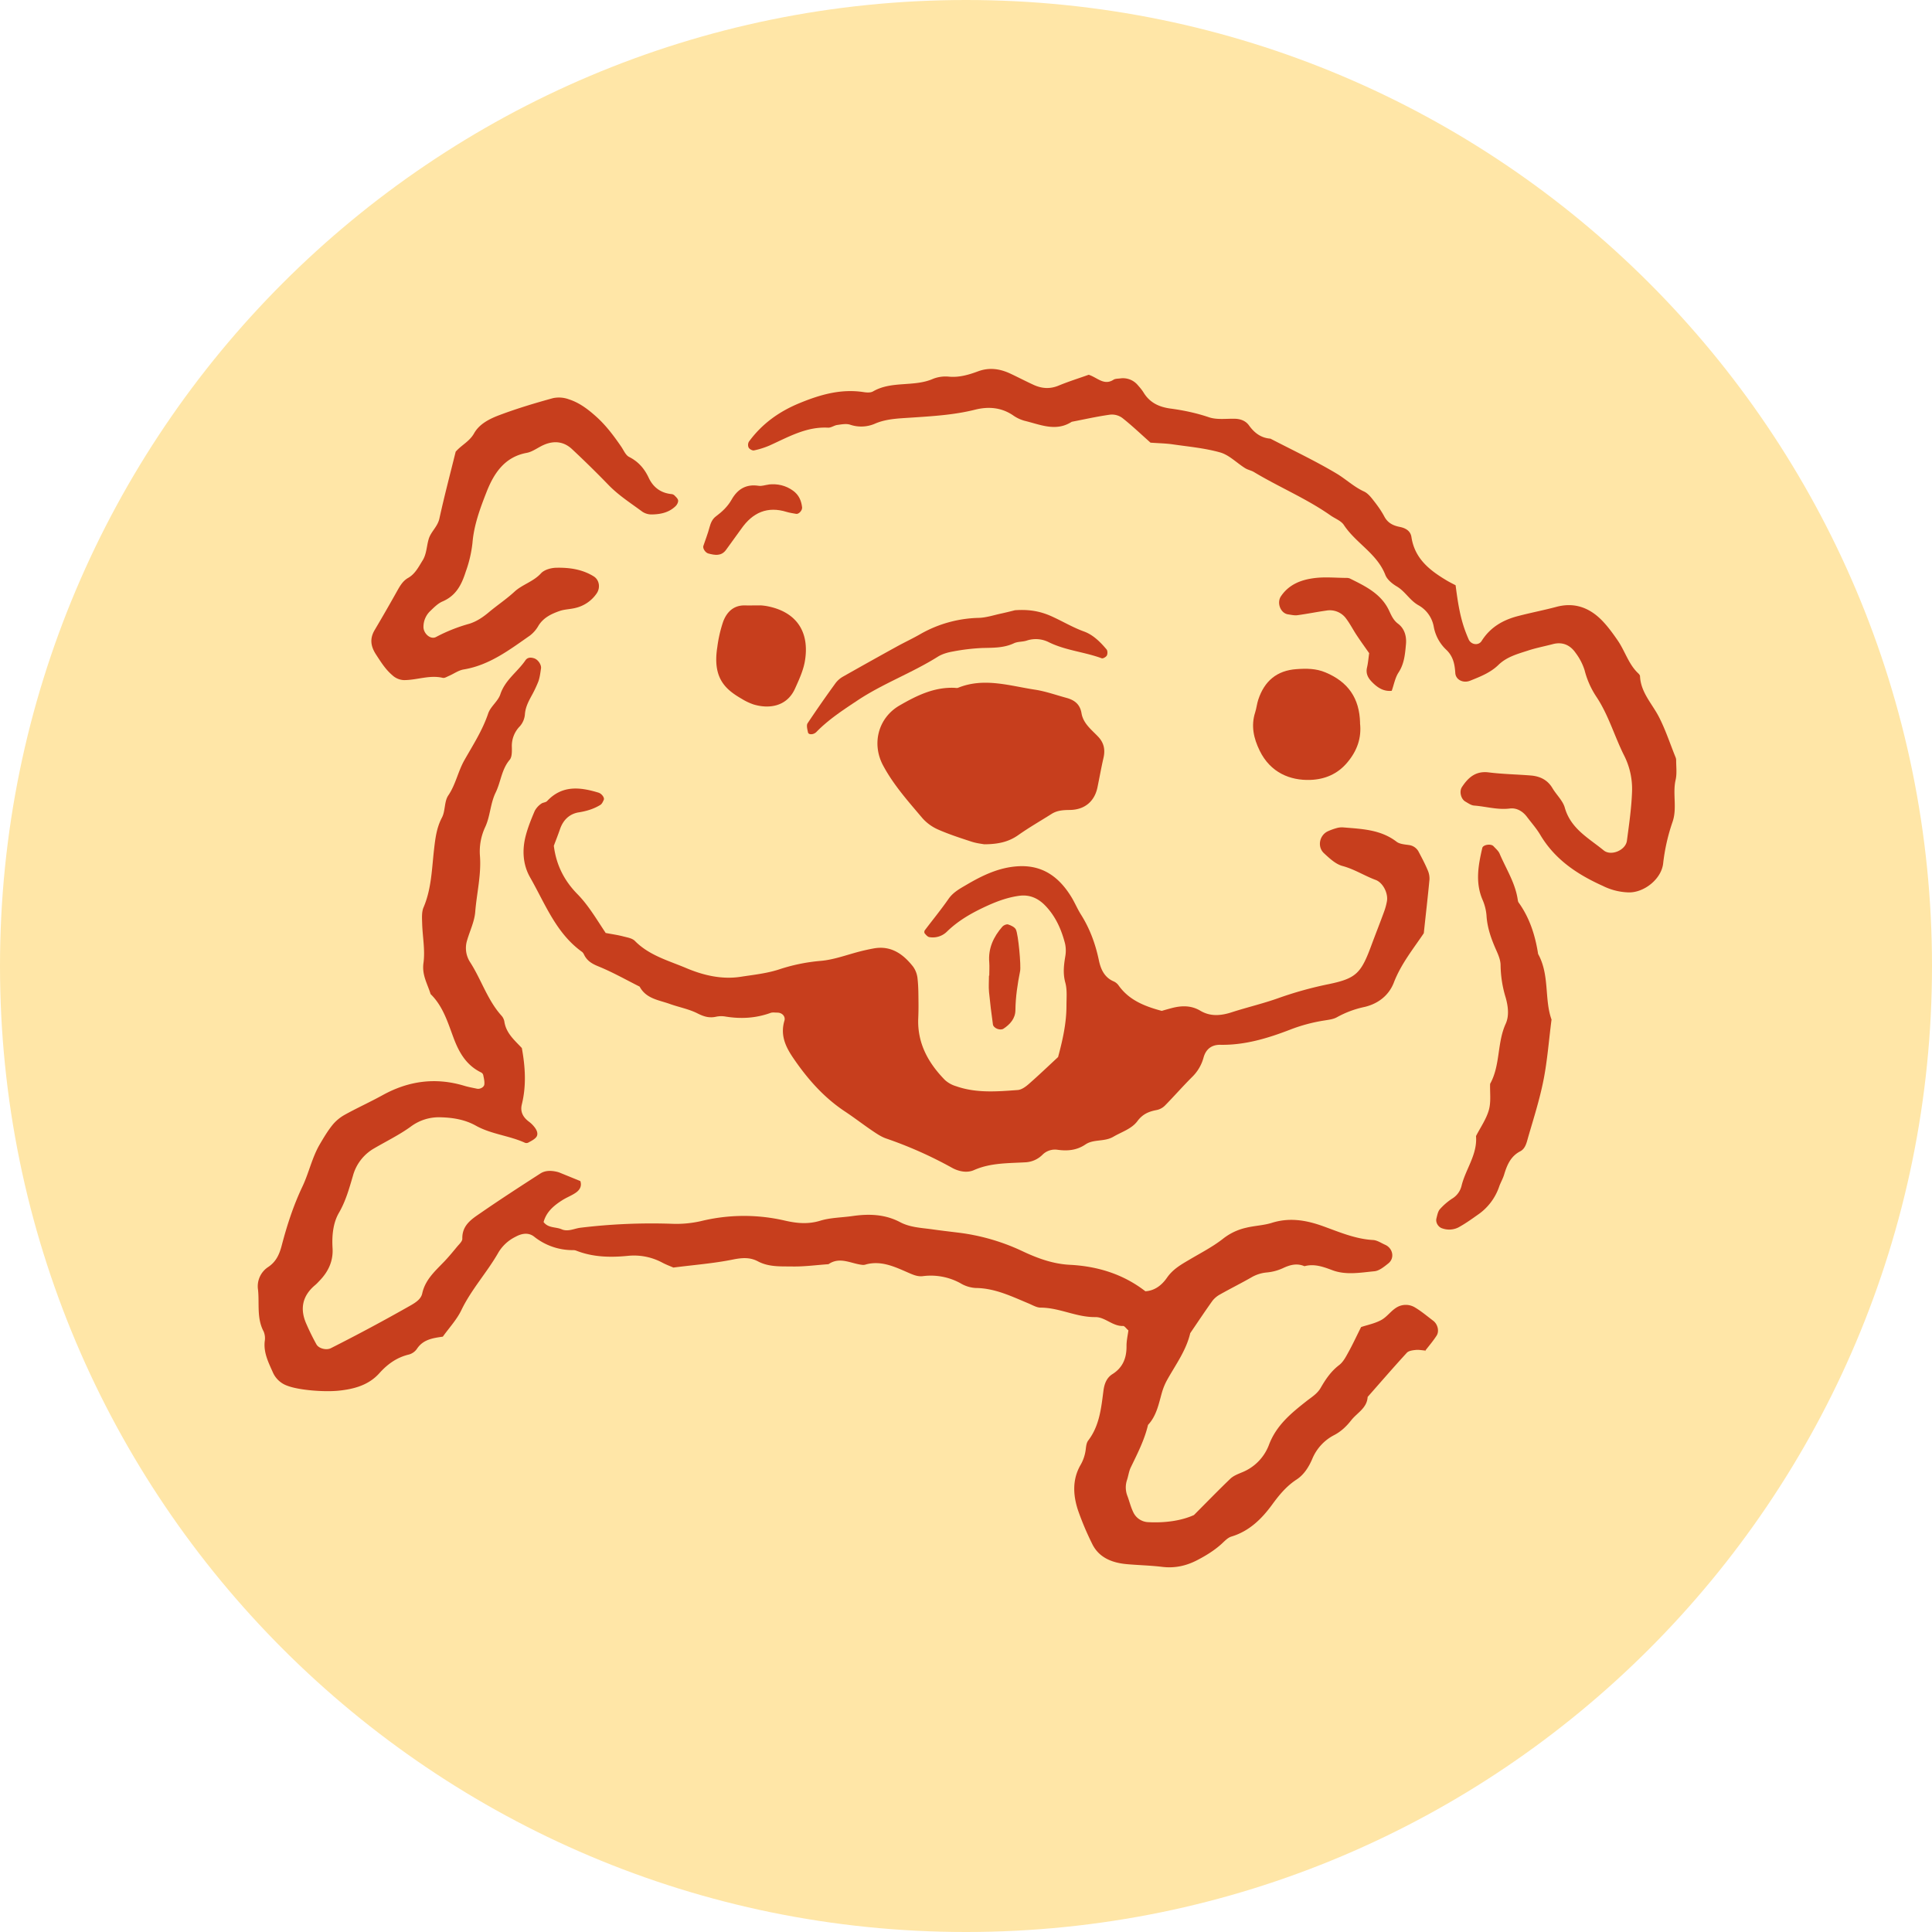 <?xml version="1.0" encoding="UTF-8"?>
<svg data-bbox="0 0 47 47" xmlns="http://www.w3.org/2000/svg" viewBox="0 0 47 47" height="47" width="47" data-type="color">
    <g>
        <path fill="#FFE6A7" d="M47 23.5C47 36.479 36.479 47 23.5 47S0 36.479 0 23.5 10.521 0 23.5 0 47 10.521 47 23.5" data-color="1"/>
        <path fill="#C73E1D" d="M34.682 32.856c-.08-.006-.16-.023-.238-.016-.075.008-.174.019-.22.069-.323.352-.636.715-.953 1.074-.016.273-.254.384-.398.566-.117.15-.25.276-.417.363a1.14 1.14 0 0 0-.531.576c-.087.205-.207.39-.382.504-.251.164-.428.381-.602.62-.252.343-.555.639-.984.768-.094.028-.172.118-.25.188-.18.16-.379.281-.594.392-.274.14-.55.193-.843.157-.287-.035-.576-.04-.861-.066-.34-.031-.677-.149-.844-.503a7 7 0 0 1-.341-.81c-.12-.366-.14-.74.057-1.09a1 1 0 0 0 .13-.374c.01-.08.017-.171.062-.23.273-.358.315-.781.37-1.206.02-.158.07-.316.22-.41.25-.157.345-.39.342-.68-.001-.132.03-.263.046-.383-.054-.046-.093-.109-.13-.108-.254.01-.438-.219-.676-.216-.459.006-.871-.229-1.328-.23-.099 0-.198-.062-.295-.102-.415-.173-.818-.371-1.283-.376a.8.8 0 0 1-.376-.117 1.5 1.5 0 0 0-.92-.17c-.134.014-.252-.044-.376-.098-.314-.137-.634-.284-.994-.19q-.038.014-.078.014c-.28-.022-.556-.214-.84-.018-.29.02-.58.06-.868.056-.285-.005-.58.018-.849-.125-.198-.105-.39-.088-.61-.044-.465.094-.94.13-1.447.195-.067-.03-.166-.066-.26-.115a1.46 1.46 0 0 0-.844-.17c-.427.042-.846.034-1.253-.124a.2.2 0 0 0-.077-.015 1.5 1.5 0 0 1-.956-.33c-.14-.107-.304-.075-.451.006a1 1 0 0 0-.409.371c-.275.487-.66.9-.906 1.41-.113.236-.3.434-.452.648-.246.035-.48.069-.63.296a.35.35 0 0 1-.189.137c-.296.07-.521.229-.726.457-.26.29-.616.387-.997.425-.357.035-.97-.014-1.247-.123a.6.6 0 0 1-.342-.314c-.108-.245-.233-.482-.202-.766a.43.43 0 0 0-.026-.237c-.173-.323-.101-.677-.137-1.016a.56.56 0 0 1 .25-.555c.19-.129.269-.303.327-.524.128-.488.283-.968.502-1.429.159-.334.235-.71.425-1.033.094-.16.19-.322.306-.466.081-.1.188-.188.3-.25.301-.167.616-.309.917-.475.634-.351 1.293-.44 1.99-.23.1.03.205.049.309.071.074.016.175-.036.18-.108.007-.075-.013-.152-.028-.227a.1.1 0 0 0-.05-.06c-.361-.175-.54-.487-.675-.852-.139-.373-.257-.765-.555-1.055-.075-.248-.215-.463-.173-.758.043-.312-.023-.64-.032-.959-.004-.132-.015-.28.035-.395.193-.454.2-.94.255-1.416.031-.266.062-.522.192-.767.084-.16.054-.39.152-.535.183-.269.237-.586.395-.863.208-.367.439-.724.577-1.133.057-.17.24-.297.296-.467.116-.35.417-.544.61-.826.052-.077.136-.074.212-.049.097.031.181.16.167.247-.016.105-.028.213-.063.313a3 3 0 0 1-.172.361c-.076.141-.146.278-.157.448a.5.5 0 0 1-.123.285.68.68 0 0 0-.194.507c.002.105.005.24-.053.308-.199.235-.215.539-.341.796-.132.271-.13.574-.255.841a1.4 1.4 0 0 0-.127.705c.034.46-.079.904-.115 1.357-.018.234-.13.46-.197.69a.63.63 0 0 0 .075.538c.271.422.42.92.763 1.3.034.037.06.093.068.143.043.286.255.458.425.642.085.467.111.918 0 1.37-.044.175.026.31.166.416a.7.7 0 0 1 .165.17c.044.066.072.155.01.222-.049.053-.122.088-.188.124a.1.1 0 0 1-.078.002c-.386-.176-.819-.206-1.196-.417-.256-.143-.546-.194-.843-.202a1.14 1.14 0 0 0-.739.227c-.278.201-.59.353-.888.527a1.1 1.1 0 0 0-.52.676c-.09.303-.173.607-.338.892-.144.247-.174.557-.156.858.02.315-.102.574-.316.795-.036.038-.072.078-.113.111-.305.259-.37.574-.21.936q.111.256.246.5c.058.105.246.15.353.094a45 45 0 0 0 1.952-1.047c.118-.069.24-.15.269-.282.073-.338.315-.547.536-.778.11-.115.211-.238.313-.362.05-.06.129-.13.127-.194-.008-.326.225-.475.44-.622.48-.332.97-.649 1.46-.965.116-.074.253-.073.386-.044q.04.008.077.022l.508.207c.042.127-.019.218-.105.279-.106.075-.233.12-.343.192-.202.129-.38.282-.446.526.115.152.297.114.439.176.156.067.305-.019.459-.038a14.4 14.4 0 0 1 2.22-.096 2.7 2.7 0 0 0 .707-.064 4.4 4.4 0 0 1 2.046-.013c.289.066.562.093.857.003.25-.077.524-.076.786-.114.402-.058.791-.046 1.162.15.239.126.509.136.771.172.21.03.419.054.629.08a5.1 5.1 0 0 1 1.584.458c.358.168.732.305 1.14.326.673.034 1.299.225 1.84.644.242-.015.41-.164.526-.331.146-.21.347-.321.552-.442.274-.162.56-.309.808-.503a1.4 1.4 0 0 1 .567-.27c.206-.05.423-.056.624-.119.428-.134.829-.067 1.24.08.397.143.79.314 1.223.338.1.006.196.073.293.116.19.085.236.325.078.452-.102.081-.221.181-.34.192-.337.032-.685.098-1.015-.023-.225-.084-.443-.166-.686-.1-.188-.08-.357-.032-.533.052a1.2 1.2 0 0 1-.38.1.9.9 0 0 0-.373.117c-.253.145-.515.275-.768.418a.6.6 0 0 0-.182.151c-.186.26-.363.527-.543.791-.1.426-.358.771-.565 1.143a1.5 1.5 0 0 0-.122.296c-.08.28-.131.57-.34.793-.086.367-.258.699-.42 1.035-.046.095-.058.206-.092.307a.57.57 0 0 0 .012.39c.047.126.078.258.135.378a.42.42 0 0 0 .376.256c.402.02.792-.032 1.106-.173.324-.325.6-.61.887-.885.074-.07.18-.111.275-.151a1.16 1.16 0 0 0 .66-.664c.178-.48.54-.775.914-1.07.125-.098.263-.179.347-.324.12-.209.252-.404.45-.555.1-.076.166-.206.23-.323.103-.185.192-.38.304-.602.149-.05.331-.085.488-.17.136-.073.233-.217.365-.3a.43.43 0 0 1 .453-.009c.158.093.301.215.449.327.106.081.152.249.082.36-.085.133-.19.254-.287.38l.023-.016z" data-color="2"/>
        <path fill="#C73E1D" d="M14.738 22.697c.158.03.289.048.416.081.1.027.224.044.291.112.35.356.823.48 1.254.663.408.172.856.28 1.316.21.314-.049.628-.08.935-.179a4.4 4.4 0 0 1 1.008-.208c.336-.027.664-.157.997-.239q.153-.038.308-.066c.417-.072.711.14.951.446a.6.6 0 0 1 .108.297c.021.186.02.375.022.561a7 7 0 0 1-.006.402c-.023.605.245 1.083.649 1.496a.7.7 0 0 0 .274.152c.489.172.995.129 1.497.092.093-.006.194-.08.271-.148.24-.21.471-.431.711-.654.109-.404.204-.82.204-1.25 0-.187.02-.384-.028-.56-.06-.218-.037-.42-.002-.632a.8.8 0 0 0-.004-.316c-.087-.34-.227-.658-.472-.916-.174-.185-.386-.284-.643-.249-.262.036-.504.12-.75.23-.368.166-.709.353-1 .633a.49.49 0 0 1-.439.142c-.041-.008-.08-.054-.11-.09-.013-.013-.012-.056 0-.073.192-.255.396-.503.578-.765.113-.163.278-.251.435-.343.389-.229.793-.425 1.258-.452.6-.035 1.001.264 1.298.75.083.136.145.287.23.422.217.343.354.716.437 1.113.044.21.128.41.348.51a.3.3 0 0 1 .126.095c.245.35.605.508 1.056.628.047-.014.147-.043.246-.069.238-.062.47-.067.692.065.248.147.503.122.766.037.378-.122.766-.212 1.14-.346a9 9 0 0 1 1.224-.339c.672-.14.784-.27 1.037-.957.102-.274.21-.546.31-.821q.04-.113.062-.231c.038-.19-.09-.457-.274-.525-.273-.101-.518-.262-.806-.339-.166-.044-.316-.186-.45-.31-.17-.157-.111-.44.095-.535q.108-.049.224-.08.077-.02.158-.013c.448.038.9.051 1.286.346.077.06.197.067.3.082a.31.31 0 0 1 .245.175c.075.142.15.283.212.431a.5.5 0 0 1 .046.234c-.04.425-.09.85-.138 1.305-.25.374-.554.745-.73 1.204-.122.313-.384.513-.711.59a2.4 2.4 0 0 0-.668.248c-.087.051-.199.063-.301.08a4 4 0 0 0-.838.223c-.544.21-1.103.38-1.697.37-.212-.005-.355.102-.412.307a1.04 1.04 0 0 1-.279.476c-.226.225-.436.466-.66.694a.4.4 0 0 1-.203.11c-.189.035-.34.098-.466.267-.141.192-.381.262-.584.381-.221.131-.48.054-.68.188-.214.145-.438.164-.68.131a.43.43 0 0 0-.367.12.63.63 0 0 1-.426.185c-.42.024-.842.012-1.243.19-.172.076-.38.03-.541-.062a10 10 0 0 0-1.597-.709c-.122-.043-.235-.121-.343-.194-.221-.15-.431-.313-.653-.46-.519-.343-.918-.798-1.267-1.312-.19-.28-.31-.557-.208-.899.03-.102-.054-.198-.18-.196-.052 0-.11-.01-.157.007-.356.129-.718.15-1.09.09a.6.6 0 0 0-.236.003c-.165.037-.297-.003-.45-.08-.21-.107-.45-.15-.673-.23-.27-.097-.578-.126-.736-.422-.33-.166-.655-.35-.997-.49-.158-.064-.28-.133-.355-.287a.2.2 0 0 0-.046-.066c-.635-.453-.9-1.172-1.268-1.816-.176-.31-.197-.666-.105-1.014.054-.207.135-.406.219-.603a.5.5 0 0 1 .156-.173c.04-.032.11-.03.144-.065.367-.392.801-.342 1.251-.205.077.024.152.122.128.175-.021.046-.045.101-.085.124-.16.098-.334.15-.522.18-.222.035-.377.18-.455.401-.052.151-.111.3-.153.412.06.488.27.866.57 1.172.267.271.452.589.694.953z" data-color="2"/>
        <path fill="#C73E1D" d="M27.995 10.774c-.252-.224-.463-.426-.693-.607a.43.43 0 0 0-.294-.08c-.313.043-.624.114-.936.174-.385.248-.764.068-1.142-.023a.9.9 0 0 1-.288-.136c-.285-.193-.6-.215-.915-.137-.516.13-1.042.16-1.569.195-.29.02-.582.026-.857.14a.84.84 0 0 1-.619.032c-.094-.031-.209-.008-.312.006-.077.01-.152.07-.226.066-.53-.029-.97.23-1.428.436a2 2 0 0 1-.373.117c-.038.009-.108-.03-.13-.067a.16.16 0 0 1 .006-.146c.322-.44.743-.739 1.248-.944.499-.204.995-.344 1.538-.262.076.012.173.02.235-.017.456-.263.996-.1 1.463-.307a.84.84 0 0 1 .391-.05c.247.02.474-.047.698-.13.267-.099.521-.066.772.048.192.089.38.188.573.277.2.093.4.111.615.022.244-.101.497-.18.733-.264.209.065.37.272.605.12.041-.026.102-.024.154-.03a.47.47 0 0 1 .43.156c.053.06.106.121.147.188.153.249.38.352.66.389.313.042.622.107.927.21.192.066.417.033.628.037.141.003.265.048.347.16.132.184.293.307.523.324.539.28 1.091.54 1.612.851.223.134.417.32.661.433.09.04.165.13.229.213.099.125.193.255.268.396.084.16.217.223.38.255.137.028.257.095.28.244.08.534.453.818.871 1.066.068.04.14.075.204.109.079.63.154.942.317 1.316.056.13.238.16.315.04.213-.339.527-.516.897-.61.308-.08.62-.14.927-.222.426-.113.786.015 1.087.314.149.149.276.324.396.498.182.26.266.585.507.809.018.018.04.044.04.067.019.401.3.674.467 1.004.156.308.265.64.395.962q.017.037.017.077c0 .16.022.327-.013.48-.078.34.043.692-.077 1.028a4.7 4.7 0 0 0-.227 1.01c-.046.38-.474.716-.854.698a1.5 1.5 0 0 1-.612-.157c-.613-.276-1.16-.635-1.519-1.236-.094-.16-.22-.301-.332-.45-.105-.136-.253-.218-.414-.197-.297.037-.579-.05-.868-.072-.073-.006-.144-.058-.212-.097-.11-.063-.152-.248-.084-.352.154-.235.337-.397.65-.358.342.043.687.048 1.03.076.222.019.405.107.525.311.095.16.25.3.298.472.146.514.582.74.947 1.039.177.145.533-.003.564-.235.053-.397.111-.796.125-1.196a1.8 1.8 0 0 0-.182-.856c-.242-.475-.384-.996-.682-1.445a2.1 2.1 0 0 1-.291-.654 1.4 1.4 0 0 0-.22-.422c-.132-.19-.32-.272-.553-.21-.205.054-.414.093-.614.16-.25.081-.505.149-.708.345-.192.188-.444.287-.69.385-.166.066-.35-.02-.36-.19-.014-.222-.055-.413-.23-.573a1.02 1.02 0 0 1-.295-.557.75.75 0 0 0-.36-.51c-.219-.117-.329-.34-.537-.463-.11-.065-.234-.165-.279-.279-.202-.523-.718-.773-1.01-1.217-.068-.103-.212-.154-.321-.23-.589-.414-1.254-.689-1.867-1.058-.068-.04-.151-.053-.217-.096-.202-.126-.383-.317-.602-.38-.378-.107-.778-.142-1.169-.199-.156-.022-.315-.024-.52-.039z" data-color="2"/>
        <path fill="#C73E1D" d="M23.942 20.539c-.05-.01-.183-.023-.308-.064-.275-.09-.553-.18-.818-.297a1.1 1.1 0 0 1-.38-.279c-.343-.406-.699-.803-.952-1.276-.285-.531-.119-1.16.398-1.46.415-.24.843-.452 1.342-.43.026.001.056.008.08 0 .632-.258 1.254-.049 1.876.045.26.04.512.131.767.2.19.053.326.151.363.372.042.254.248.404.41.577.141.152.17.32.123.518-.054.234-.095.47-.144.705-.068.336-.302.549-.673.554-.166.002-.311.01-.45.1-.269.17-.545.328-.804.511-.228.161-.477.223-.83.224" data-color="2"/>
        <path fill="#C73E1D" d="M11.086 10.988c.14-.162.336-.247.448-.448.132-.235.393-.36.638-.45.42-.157.85-.286 1.28-.404a.7.7 0 0 1 .389.029c.255.082.465.242.666.423.24.216.427.468.607.73.059.086.105.204.189.247.225.114.373.283.479.51.11.233.296.37.556.395a.12.12 0 0 1 .071.033c.035.037.083.078.088.122s-.027.104-.062.138c-.162.158-.37.2-.585.202a.4.4 0 0 1-.224-.067c-.276-.205-.563-.386-.81-.637a25 25 0 0 0-.906-.89c-.196-.18-.427-.204-.667-.104-.146.06-.279.172-.43.2-.544.1-.803.508-.979.958-.154.393-.305.8-.34 1.232a3 3 0 0 1-.163.698c-.103.324-.238.586-.564.726-.118.05-.216.153-.312.245a.53.53 0 0 0-.153.359c-.012.17.171.337.308.26a4 4 0 0 1 .808-.321c.181-.057.334-.162.477-.282.203-.17.422-.315.619-.496.19-.177.462-.245.648-.45.08-.086.238-.13.362-.134.319-.008.634.034.917.208.138.084.172.276.073.418a.86.86 0 0 1-.513.351c-.128.033-.265.032-.388.075-.2.07-.391.16-.513.356a.8.8 0 0 1-.205.239c-.5.349-.988.723-1.615.827-.125.02-.24.106-.36.157-.049.021-.105.058-.149.047-.321-.076-.629.056-.944.055a.44.44 0 0 1-.285-.121c-.165-.14-.276-.32-.393-.499-.13-.199-.16-.385-.035-.597q.284-.48.558-.97c.066-.117.135-.23.255-.298.172-.097.255-.268.354-.426.101-.162.096-.358.152-.533.055-.171.213-.29.256-.485.12-.547.263-1.087.396-1.626z" data-color="2"/>
        <path fill="#C73E1D" d="M37.744 24.805c-.067.522-.102 1.002-.195 1.47-.093.471-.24.931-.374 1.392-.035.124-.064.273-.19.34-.237.122-.324.337-.395.571-.031.102-.088.195-.122.296a1.36 1.36 0 0 1-.527.684c-.15.107-.303.215-.465.303a.5.5 0 0 1-.386.023c-.096-.026-.173-.14-.145-.246.02-.077.035-.165.082-.22a1.5 1.5 0 0 1 .298-.258.5.5 0 0 0 .229-.308c.098-.41.391-.764.353-1.215.108-.21.25-.411.313-.635.056-.199.023-.423.03-.635.253-.454.166-.996.38-1.463.087-.193.058-.423 0-.632a2.8 2.8 0 0 1-.125-.787c.001-.126-.056-.258-.109-.377-.12-.27-.217-.543-.234-.843a1.2 1.2 0 0 0-.099-.383c-.177-.42-.1-.836-.003-1.254.019-.08.212-.11.274-.041.052.058.118.111.147.18.156.368.379.707.44 1.112.004.026.008.056.022.076.27.375.405.802.475 1.253.285.513.147 1.104.327 1.596z" data-color="2"/>
        <path fill="#C73E1D" d="M33.085 17.588c.041.359-.067.671-.304.955-.24.29-.555.418-.905.43-.483.017-.969-.171-1.233-.714-.145-.298-.214-.602-.108-.93.033-.102.042-.21.076-.311.15-.451.451-.707.931-.74.24-.017.47-.017.701.079.551.23.83.625.844 1.232z" data-color="2"/>
        <path fill="#C73E1D" d="M24.683 14.846c.428-.033.709.054.97.18.239.113.465.245.716.336.221.079.397.254.551.437.026.031.026.11.006.148-.02.036-.094.079-.125.067-.42-.155-.877-.189-1.285-.39a.7.7 0 0 0-.54-.04c-.1.033-.216.021-.308.064-.25.118-.51.109-.775.116a5 5 0 0 0-.706.084c-.128.022-.264.06-.373.128-.628.395-1.33.65-1.95 1.061-.353.235-.706.464-1.004.77-.069.07-.19.073-.204.01-.015-.073-.043-.172-.009-.223q.332-.498.683-.98a.6.6 0 0 1 .178-.154q.655-.371 1.314-.734c.185-.102.378-.191.56-.296a3 3 0 0 1 1.428-.399c.18-.005.36-.065.54-.104.153-.033.305-.073.334-.08z" data-color="2"/>
        <path fill="#C73E1D" d="M18.496 14.728c-.028-.003.078 0 .18.021.728.146 1.022.652.904 1.338-.04.23-.144.454-.242.67-.2.438-.637.492-1.007.38a1.4 1.4 0 0 1-.286-.136c-.404-.232-.714-.509-.595-1.259a3.2 3.2 0 0 1 .142-.618c.088-.236.255-.404.535-.396.078.002.157 0 .37 0" data-color="2"/>
        <path fill="#C73E1D" d="M33.858 16.805c-.195.022-.346-.075-.478-.21-.097-.098-.16-.207-.124-.357.024-.103.033-.21.052-.348-.093-.133-.2-.28-.301-.433-.088-.132-.16-.275-.255-.402a.49.49 0 0 0-.488-.201c-.234.033-.465.08-.7.112-.075.01-.156-.01-.233-.021-.183-.03-.276-.283-.168-.441.195-.289.493-.4.808-.44.26-.034.526-.006.79-.005a.2.2 0 0 1 .077.014c.376.187.762.37.954.781.057.122.106.235.218.319.163.122.21.314.193.5-.022.236-.04.473-.18.686-.084.128-.112.295-.166.446" data-color="2"/>
        <path fill="#C73E1D" d="M18.7 11.786c.21-.022.412.02.594.152.14.102.2.24.219.406.007.07-.077.167-.144.157-.077-.014-.156-.025-.23-.047-.47-.146-.827.014-1.102.405q-.186.26-.374.517c-.117.161-.274.13-.431.089-.072-.018-.14-.124-.122-.182.05-.151.11-.3.15-.454.03-.107.067-.201.157-.268.15-.111.285-.238.38-.405.145-.258.355-.385.659-.338.075.012.156-.019.244-.03z" data-color="2"/>
        <path fill="#C73E1D" d="M24.066 23.734c0-.107.008-.215 0-.32-.03-.344.104-.625.32-.873.03-.034.1-.063.138-.052.07.023.158.062.189.122.06.116.129.888.103 1.015-.063.314-.11.628-.114.95-.002.2-.129.344-.291.45-.077.05-.243-.01-.256-.104q-.056-.393-.095-.79c-.012-.131-.001-.265-.001-.398h.008" data-color="2"/>
    </g>
</svg>
